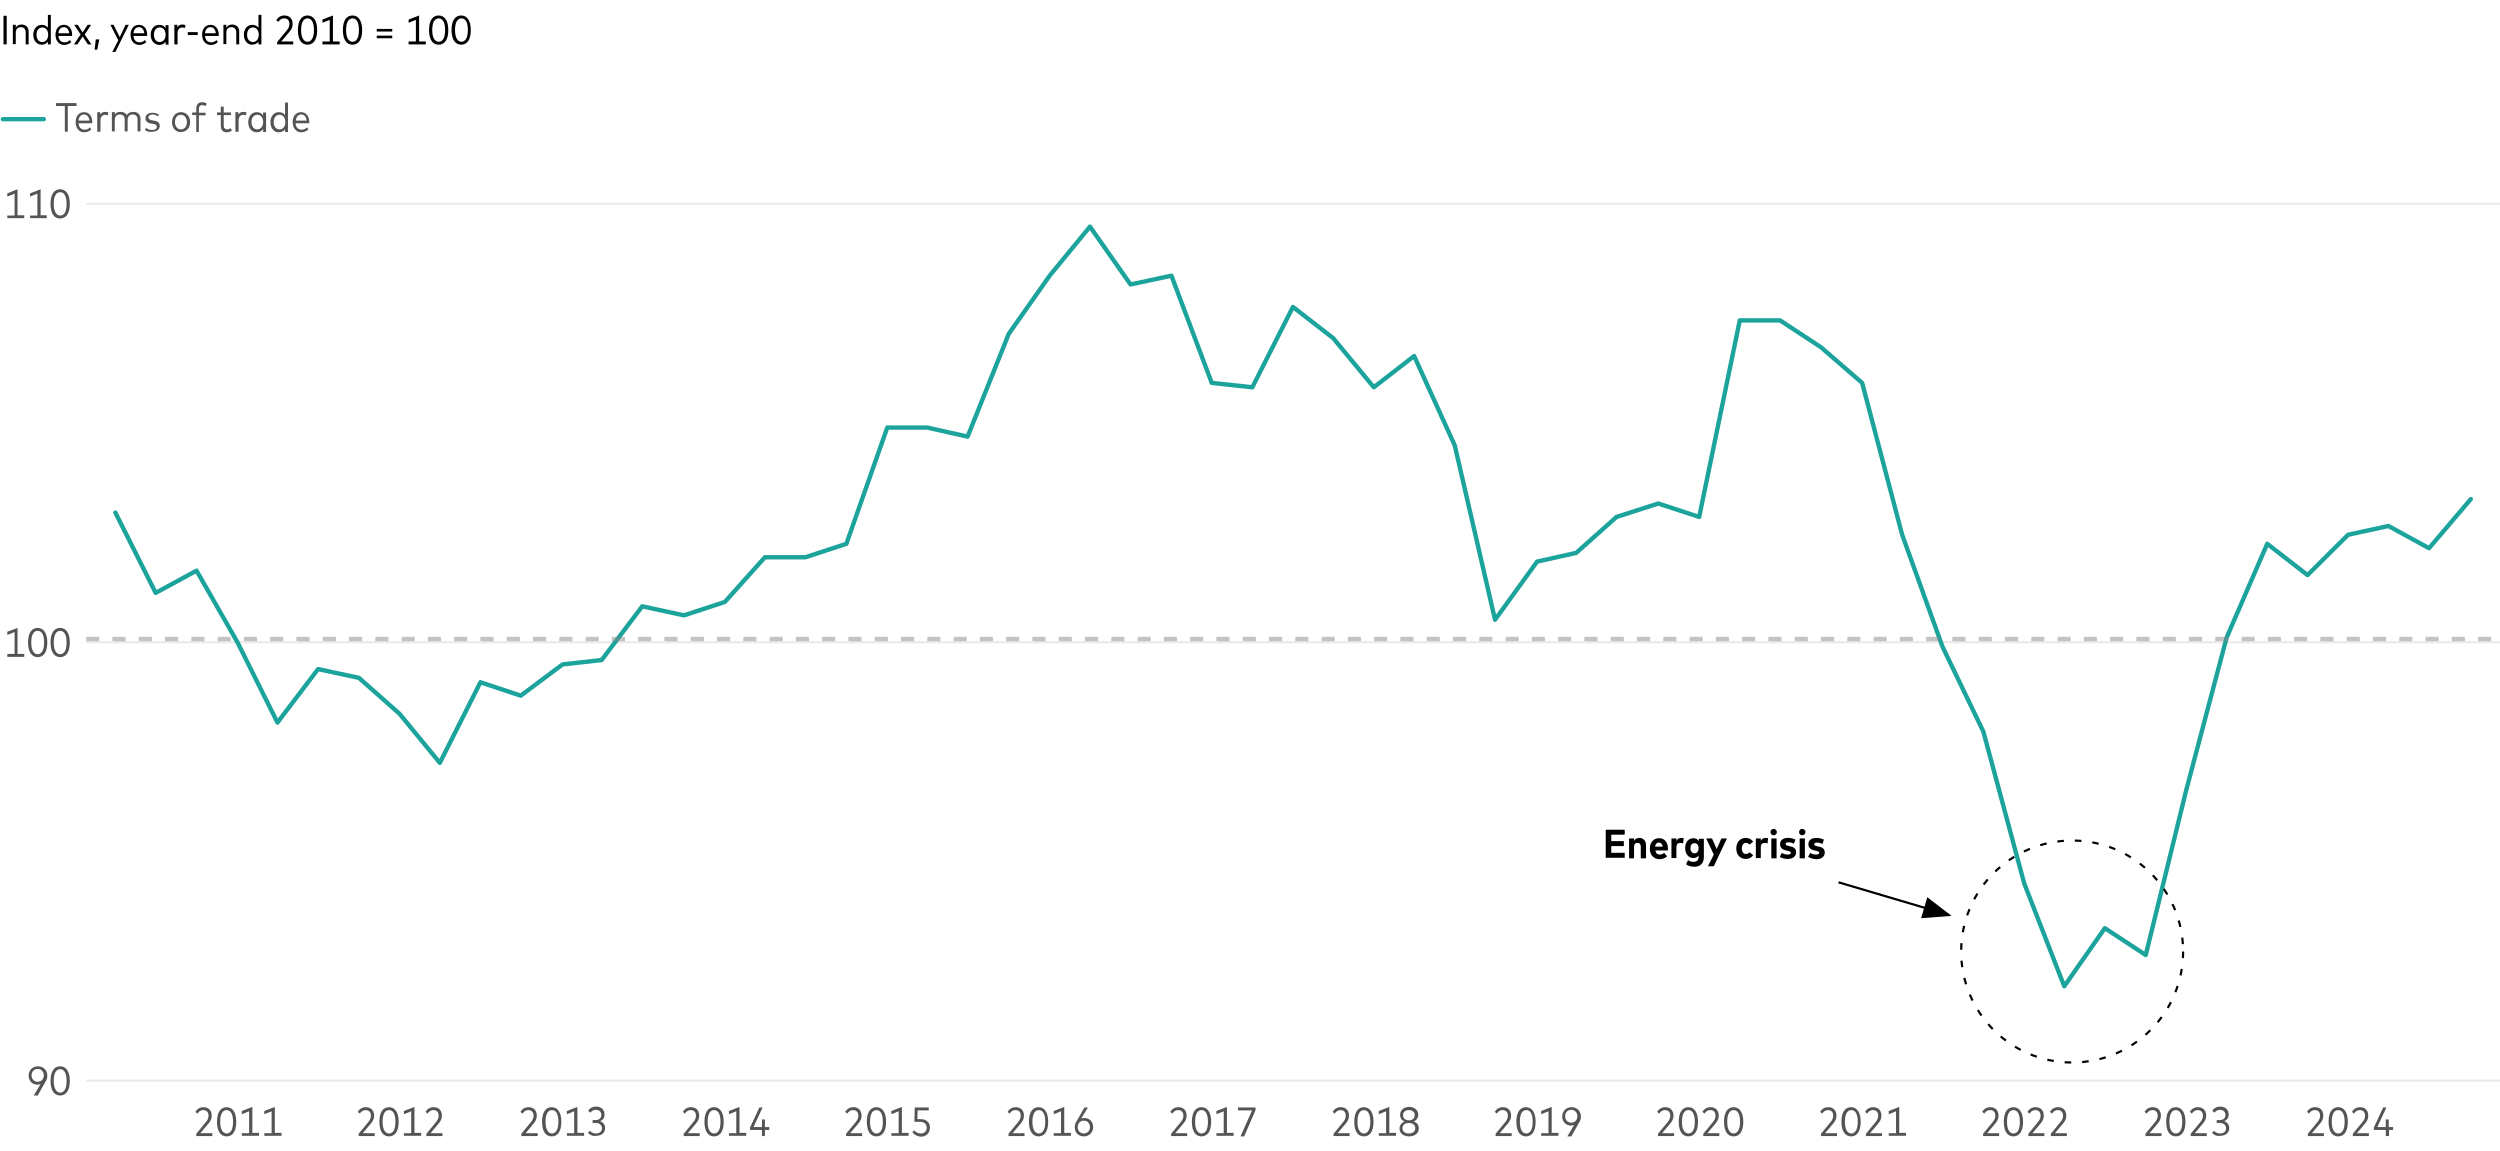 <?xml version="1.0" encoding="utf-8"?>
<!-- Generator: Adobe Illustrator 28.3.0, SVG Export Plug-In . SVG Version: 6.00 Build 0)  -->
<svg version="1.1" xmlns="http://www.w3.org/2000/svg" xmlns:xlink="http://www.w3.org/1999/xlink" x="0px" y="0px"
	 viewBox="0 0 856 394" style="enable-background:new 0 0 856 394;" xml:space="preserve">
<g id="Color_Palettes" style="display:none;">
</g>
<g id="Grab_and_Go_Elements" style="display:none;">
</g>
<g id="Sample_Charts" style="display:none;">
</g>
<g id="Freshness_Article_Charts">
	<g>
		<g>
			<g>
				<g>
					<path d="M1.2,15.2V5.4h1.1v9.8H1.2z"/>
					<path d="M4.4,15.2V8.5h1v0.9c0.5-0.7,1.2-1,2-1c1.4,0,2.4,0.9,2.4,2.4v4.4h-1v-4.1c0-1.1-0.6-1.8-1.7-1.8c-1,0-1.7,0.7-1.7,1.8
						v4H4.4z"/>
					<path d="M11.4,11.9c0-2,1.2-3.4,2.9-3.4c0.9,0,1.7,0.4,2.1,1V5.1h1v10.1h-1v-0.9c-0.5,0.6-1.2,1-2.2,1
						C12.6,15.3,11.4,13.9,11.4,11.9z M16.5,11.9c0-1.5-0.8-2.5-2-2.5c-1.2,0-2,1-2,2.5s0.8,2.5,2,2.5
						C15.6,14.4,16.5,13.4,16.5,11.9z"/>
					<path d="M19,11.9c0-2.1,1.2-3.4,2.9-3.4c1.6,0,2.8,1.3,2.8,3.4c0,0.1,0,0.3,0,0.4H20c0.1,1.4,0.9,2.2,2.1,2.2
						c0.8,0,1.4-0.3,1.8-0.8l0.5,0.7c-0.7,0.7-1.6,1-2.5,1C20.2,15.3,19,14,19,11.9z M23.7,11.4c-0.1-1.2-0.8-2.1-1.8-2.1
						c-1.1,0-1.8,0.8-1.9,2.1H23.7z"/>
					<path d="M25.3,15.2l2.3-3.4l-2.2-3.3h1.2l1.7,2.6l1.7-2.6h1.2L29,11.8l2.3,3.4h-1.2l-1.8-2.7l-1.8,2.7H25.3z"/>
					<path d="M32.4,17l0.4-3.5H34L33.3,17H32.4z"/>
					<path d="M38.4,17.9l2.1-4.1l-2.7-5.3h1.1l2.1,4.2l2-4.2h1.1l-4.6,9.3H38.4z"/>
					<path d="M44.7,11.9c0-2.1,1.2-3.4,2.9-3.4c1.6,0,2.8,1.3,2.8,3.4c0,0.1,0,0.3,0,0.4h-4.7c0.1,1.4,0.9,2.2,2.1,2.2
						c0.8,0,1.4-0.3,1.8-0.8l0.5,0.7c-0.7,0.7-1.6,1-2.5,1C45.9,15.3,44.7,14,44.7,11.9z M49.4,11.4c-0.1-1.2-0.8-2.1-1.8-2.1
						c-1.1,0-1.8,0.8-1.9,2.1H49.4z"/>
					<path d="M51.6,11.9c0-2,1.2-3.4,2.9-3.4c1,0,1.7,0.4,2.2,1.1v-1h1v6.7h-1v-1c-0.5,0.7-1.2,1.1-2.2,1.1
						C52.8,15.3,51.6,13.9,51.6,11.9z M56.7,11.9c0-1.5-0.8-2.5-2-2.5c-1.2,0-2,1-2,2.5c0,1.5,0.8,2.5,2,2.5
						C55.9,14.3,56.7,13.4,56.7,11.9z"/>
					<path d="M59.7,15.2V8.5h1v0.8c0.4-0.6,1-0.9,1.8-0.9c0.4,0,0.7,0.1,1,0.2l-0.2,1c-0.3-0.1-0.6-0.2-0.9-0.2
						c-0.9,0-1.6,0.7-1.6,1.9v3.9H59.7z"/>
					<path d="M64.3,12V11h3.4V12H64.3z"/>
					<path d="M69.2,11.9c0-2.1,1.2-3.4,2.9-3.4c1.6,0,2.8,1.3,2.8,3.4c0,0.1,0,0.3,0,0.4h-4.7c0.1,1.4,0.9,2.2,2.1,2.2
						c0.8,0,1.4-0.3,1.8-0.8l0.5,0.7c-0.7,0.7-1.6,1-2.5,1C70.4,15.3,69.2,14,69.2,11.9z M73.9,11.4c-0.1-1.2-0.8-2.1-1.8-2.1
						c-1.1,0-1.8,0.8-1.9,2.1H73.9z"/>
					<path d="M76.5,15.2V8.5h1v0.9c0.5-0.7,1.2-1,2-1c1.4,0,2.4,0.9,2.4,2.4v4.4h-1v-4.1c0-1.1-0.6-1.8-1.7-1.8
						c-1,0-1.7,0.7-1.7,1.8v4H76.5z"/>
					<path d="M83.5,11.9c0-2,1.2-3.4,2.9-3.4c0.9,0,1.7,0.4,2.1,1V5.1h1v10.1h-1v-0.9c-0.5,0.6-1.2,1-2.2,1
						C84.7,15.3,83.5,13.9,83.5,11.9z M88.6,11.9c0-1.5-0.8-2.5-2-2.5c-1.2,0-2,1-2,2.5s0.8,2.5,2,2.5
						C87.7,14.4,88.6,13.4,88.6,11.9z"/>
					<path d="M94.9,15.2v-0.8l3.3-4c0.5-0.6,0.9-1.3,0.9-2.2c0-1.1-0.6-1.9-1.8-1.9c-1,0-1.6,0.6-2,1.2l-0.7-0.6
						c0.5-0.8,1.3-1.6,2.8-1.6c1.8,0,2.8,1.2,2.8,2.9c0,1.2-0.5,2-1.2,2.8l-2.7,3.2h4.1v1H94.9z"/>
					<path d="M102,10.3c0-3.5,1.4-5,3.3-5c1.9,0,3.3,1.6,3.3,5c0,3.5-1.4,5-3.3,5C103.4,15.3,102,13.8,102,10.3z M107.5,10.3
						c0-2.8-0.9-4-2.2-4c-1.3,0-2.2,1.2-2.2,4c0,2.8,1,4,2.2,4C106.5,14.3,107.5,13.1,107.5,10.3z"/>
					<path d="M110.4,15.2v-1h2.5V6.8l-2.5,1V6.7l3.6-1.4v8.9h2.3v1H110.4z"/>
					<path d="M117.4,10.3c0-3.5,1.4-5,3.3-5c1.9,0,3.3,1.6,3.3,5c0,3.5-1.4,5-3.3,5C118.8,15.3,117.4,13.8,117.4,10.3z M122.9,10.3
						c0-2.8-0.9-4-2.2-4c-1.3,0-2.2,1.2-2.2,4c0,2.8,1,4,2.2,4C122,14.3,122.9,13.1,122.9,10.3z"/>
					<path d="M129,10.7V9.9h5.3v0.9H129z M129,13.1v-0.9h5.3v0.9H129z"/>
					<path d="M139.9,15.2v-1h2.5V6.8l-2.5,1V6.7l3.6-1.4v8.9h2.3v1H139.9z"/>
					<path d="M146.9,10.3c0-3.5,1.4-5,3.3-5c1.9,0,3.3,1.6,3.3,5c0,3.5-1.4,5-3.3,5C148.3,15.3,146.9,13.8,146.9,10.3z M152.4,10.3
						c0-2.8-0.9-4-2.2-4c-1.3,0-2.2,1.2-2.2,4c0,2.8,1,4,2.2,4C151.5,14.3,152.4,13.1,152.4,10.3z"/>
					<path d="M154.6,10.3c0-3.5,1.4-5,3.3-5c1.9,0,3.3,1.6,3.3,5c0,3.5-1.4,5-3.3,5C156.1,15.3,154.6,13.8,154.6,10.3z M160.2,10.3
						c0-2.8-0.9-4-2.2-4c-1.3,0-2.2,1.2-2.2,4c0,2.8,1,4,2.2,4C159.2,14.3,160.2,13.1,160.2,10.3z"/>
				</g>
				<line style="fill:none;stroke:#EAEAEA;stroke-width:0.75;stroke-miterlimit:10;" x1="29.5" y1="69.8" x2="856" y2="69.8"/>
				<line style="fill:none;stroke:#EAEAEA;stroke-width:0.75;stroke-miterlimit:10;" x1="29.5" y1="219.9" x2="856" y2="219.9"/>
				<line style="fill:none;stroke:#EAEAEA;stroke-width:0.75;stroke-miterlimit:10;" x1="29.5" y1="370" x2="856" y2="370"/>
				
					<polyline style="fill:none;stroke:#1BA39C;stroke-width:1.5;stroke-linecap:round;stroke-linejoin:round;stroke-miterlimit:10;" points="
					39.5,175.5 53.3,203 67.3,195.4 81.3,219.9 95,247.4 108.9,229.1 122.9,232.1 136.8,244.4 150.6,261.2 164.5,233.6 178.3,238.2 
					192.6,227.5 206,226 219.9,207.6 234.2,210.7 248.2,206.1 261.9,190.8 275.8,190.8 289.8,186.2 303.8,146.4 317.5,146.4 
					331.3,149.5 345.4,114.3 359.4,94.4 373.2,77.6 387.1,97.4 401.1,94.4 414.9,131.1 428.8,132.6 442.7,105.1 456.5,115.8 
					470.4,132.6 484.2,121.9 498.1,152.5 511.9,212.2 526.3,192.3 539.7,189.3 553.5,177 567.8,172.4 581.8,177 595.7,109.7 
					609.5,109.7 623.5,118.9 637.6,131.1 651.3,183.1 665.1,221.4 679.1,250.5 693.1,302.5 706.8,337.7 720.7,317.8 734.7,327 
					748.6,270.4 762.4,218.3 776.3,186.2 790.1,196.9 804,183.1 817.8,180.1 831.7,187.7 846,170.9 				"/>
				<g>
					<path style="fill:#545454;" d="M67.2,389v-0.8l3.3-4c0.5-0.6,0.9-1.3,0.9-2.2c0-1.1-0.6-1.9-1.8-1.9c-1,0-1.6,0.6-2,1.2
						l-0.7-0.6c0.5-0.8,1.3-1.6,2.8-1.6c1.8,0,2.8,1.2,2.8,2.9c0,1.2-0.5,2-1.2,2.8l-2.7,3.2h4.1v1H67.2z"/>
					<path style="fill:#545454;" d="M74.3,384.1c0-3.5,1.4-5,3.3-5c1.9,0,3.3,1.6,3.3,5c0,3.5-1.4,5-3.3,5
						C75.7,389.1,74.3,387.6,74.3,384.1z M79.8,384.1c0-2.8-0.9-4-2.2-4c-1.3,0-2.2,1.2-2.2,4c0,2.8,1,4,2.2,4
						C78.9,388.1,79.8,386.9,79.8,384.1z"/>
					<path style="fill:#545454;" d="M82.8,389v-1h2.5v-7.5l-2.5,1v-1.1l3.6-1.4v8.9h2.3v1H82.8z"/>
					<path style="fill:#545454;" d="M90.5,389v-1h2.5v-7.5l-2.5,1v-1.1l3.6-1.4v8.9h2.3v1H90.5z"/>
				</g>
				<g>
					<path style="fill:#545454;" d="M122.8,389v-0.8l3.3-4c0.5-0.6,0.9-1.3,0.9-2.2c0-1.1-0.6-1.9-1.8-1.9c-1,0-1.6,0.6-2,1.2
						l-0.7-0.6c0.5-0.8,1.3-1.6,2.8-1.6c1.8,0,2.8,1.2,2.8,2.9c0,1.2-0.5,2-1.2,2.8l-2.7,3.2h4.1v1H122.8z"/>
					<path style="fill:#545454;" d="M129.9,384.1c0-3.5,1.4-5,3.3-5c1.9,0,3.3,1.6,3.3,5c0,3.5-1.4,5-3.3,5
						C131.3,389.1,129.9,387.6,129.9,384.1z M135.4,384.1c0-2.8-0.9-4-2.2-4c-1.3,0-2.2,1.2-2.2,4c0,2.8,1,4,2.2,4
						C134.5,388.1,135.4,386.9,135.4,384.1z"/>
					<path style="fill:#545454;" d="M138.3,389v-1h2.5v-7.5l-2.5,1v-1.1l3.6-1.4v8.9h2.3v1H138.3z"/>
					<path style="fill:#545454;" d="M146,389v-0.8l3.3-4c0.5-0.6,0.9-1.3,0.9-2.2c0-1.1-0.6-1.9-1.8-1.9c-1,0-1.6,0.6-2,1.2
						l-0.7-0.6c0.5-0.8,1.3-1.6,2.8-1.6c1.8,0,2.8,1.2,2.8,2.9c0,1.2-0.5,2-1.2,2.8l-2.7,3.2h4.1v1H146z"/>
				</g>
				<g>
					<path style="fill:#545454;" d="M178.5,389v-0.8l3.3-4c0.5-0.6,0.9-1.3,0.9-2.2c0-1.1-0.6-1.9-1.8-1.9c-1,0-1.6,0.6-2,1.2
						l-0.7-0.6c0.5-0.8,1.3-1.6,2.8-1.6c1.8,0,2.8,1.2,2.8,2.9c0,1.2-0.5,2-1.2,2.8L180,388h4.1v1H178.5z"/>
					<path style="fill:#545454;" d="M185.6,384.1c0-3.5,1.4-5,3.3-5c1.9,0,3.3,1.6,3.3,5c0,3.5-1.4,5-3.3,5
						C187,389.1,185.6,387.6,185.6,384.1z M191.2,384.1c0-2.8-0.9-4-2.2-4c-1.3,0-2.2,1.2-2.2,4c0,2.8,1,4,2.2,4
						C190.2,388.1,191.2,386.9,191.2,384.1z"/>
					<path style="fill:#545454;" d="M194.1,389v-1h2.5v-7.5l-2.5,1v-1.1l3.6-1.4v8.9h2.3v1H194.1z"/>
					<path style="fill:#545454;" d="M201.3,387.9l0.7-0.7c0.5,0.6,1.3,0.9,2.1,0.9c1.1,0,2-0.6,2-1.8c0-1.1-0.9-1.8-2.1-1.8h-1.1v-1
						h1.1c1.1,0,1.9-0.6,1.9-1.8c0-1-0.8-1.7-1.9-1.7c-0.9,0-1.5,0.5-1.9,1l-0.7-0.7c0.5-0.8,1.4-1.4,2.7-1.4c1.8,0,2.9,1.1,2.9,2.7
						c0,1.2-0.6,1.9-1.5,2.3c1,0.4,1.7,1.2,1.7,2.3c0,1.8-1.4,2.7-3.1,2.7C202.9,389.1,202,388.6,201.3,387.9z"/>
				</g>
				<g>
					<path style="fill:#545454;" d="M234.1,389v-0.8l3.3-4c0.5-0.6,0.9-1.3,0.9-2.2c0-1.1-0.6-1.9-1.8-1.9c-1,0-1.6,0.6-2,1.2
						l-0.7-0.6c0.5-0.8,1.3-1.6,2.8-1.6c1.8,0,2.8,1.2,2.8,2.9c0,1.2-0.5,2-1.2,2.8l-2.7,3.2h4.1v1H234.1z"/>
					<path style="fill:#545454;" d="M241.2,384.1c0-3.5,1.4-5,3.3-5c1.9,0,3.3,1.6,3.3,5c0,3.5-1.4,5-3.3,5
						C242.6,389.1,241.2,387.6,241.2,384.1z M246.7,384.1c0-2.8-0.9-4-2.2-4c-1.3,0-2.2,1.2-2.2,4c0,2.8,1,4,2.2,4
						C245.8,388.1,246.7,386.9,246.7,384.1z"/>
					<path style="fill:#545454;" d="M249.6,389v-1h2.5v-7.5l-2.5,1v-1.1l3.6-1.4v8.9h2.3v1H249.6z"/>
					<path style="fill:#545454;" d="M260.9,389v-2.1h-4.1v-0.8l3.2-6.9h1.1l-3.1,6.7h2.9v-2.6h1v2.6h1.5v1h-1.5v2.1H260.9z"/>
				</g>
				<g>
					<path style="fill:#545454;" d="M289.7,389v-0.8l3.3-4c0.5-0.6,0.9-1.3,0.9-2.2c0-1.1-0.6-1.9-1.8-1.9c-1,0-1.6,0.6-2,1.2
						l-0.7-0.6c0.5-0.8,1.3-1.6,2.8-1.6c1.8,0,2.8,1.2,2.8,2.9c0,1.2-0.5,2-1.2,2.8l-2.7,3.2h4.1v1H289.7z"/>
					<path style="fill:#545454;" d="M296.8,384.1c0-3.5,1.4-5,3.3-5c1.9,0,3.3,1.6,3.3,5c0,3.5-1.4,5-3.3,5
						C298.2,389.1,296.8,387.6,296.8,384.1z M302.3,384.1c0-2.8-0.9-4-2.2-4c-1.3,0-2.2,1.2-2.2,4c0,2.8,1,4,2.2,4
						C301.4,388.1,302.3,386.9,302.3,384.1z"/>
					<path style="fill:#545454;" d="M305.2,389v-1h2.5v-7.5l-2.5,1v-1.1l3.6-1.4v8.9h2.3v1H305.2z"/>
					<path style="fill:#545454;" d="M312.4,387.7l0.6-0.7c0.5,0.7,1.4,1.1,2.3,1.1c1.3,0,2-0.8,2-2c0-1.1-0.7-2-2.4-2h-1.8l0.1-4.9
						h4.8v1h-3.8l-0.1,3h1.1c2.1,0,3.2,1.2,3.2,2.9c0,1.9-1.3,3.1-3.1,3.1C314.1,389.1,313.1,388.6,312.4,387.7z"/>
				</g>
				<g>
					<path style="fill:#545454;" d="M345.3,389v-0.8l3.3-4c0.5-0.6,0.9-1.3,0.9-2.2c0-1.1-0.6-1.9-1.8-1.9c-1,0-1.6,0.6-2,1.2
						l-0.7-0.6c0.5-0.8,1.3-1.6,2.8-1.6c1.8,0,2.8,1.2,2.8,2.9c0,1.2-0.5,2-1.2,2.8l-2.7,3.2h4.1v1H345.3z"/>
					<path style="fill:#545454;" d="M352.3,384.1c0-3.5,1.4-5,3.3-5c1.9,0,3.3,1.6,3.3,5c0,3.5-1.4,5-3.3,5
						C353.8,389.1,352.3,387.6,352.3,384.1z M357.9,384.1c0-2.8-0.9-4-2.2-4c-1.3,0-2.2,1.2-2.2,4c0,2.8,1,4,2.2,4
						C356.9,388.1,357.9,386.9,357.9,384.1z"/>
					<path style="fill:#545454;" d="M360.8,389v-1h2.5v-7.5l-2.5,1v-1.1l3.6-1.4v8.9h2.3v1H360.8z"/>
					<path style="fill:#545454;" d="M368,386c0-0.8,0.2-1.5,0.7-2.2l2.6-4.6h1.2l-2.3,3.8c0.3-0.1,0.7-0.2,1.1-0.2
						c1.7,0,3,1.3,3,3.1c0,1.8-1.3,3.2-3.2,3.2C369.3,389.1,368,387.8,368,386z M373.2,385.9c0-1.3-0.9-2.2-2.1-2.2
						s-2.1,0.9-2.1,2.2c0,1.3,0.9,2.2,2.1,2.2S373.2,387.2,373.2,385.9z"/>
				</g>
				<g>
					<path style="fill:#545454;" d="M401,389v-0.8l3.3-4c0.5-0.6,0.9-1.3,0.9-2.2c0-1.1-0.6-1.9-1.8-1.9c-1,0-1.6,0.6-2,1.2
						l-0.7-0.6c0.5-0.8,1.3-1.6,2.8-1.6c1.8,0,2.8,1.2,2.8,2.9c0,1.2-0.5,2-1.2,2.8l-2.7,3.2h4.1v1H401z"/>
					<path style="fill:#545454;" d="M408.1,384.1c0-3.5,1.4-5,3.3-5c1.9,0,3.3,1.6,3.3,5c0,3.5-1.4,5-3.3,5
						C409.5,389.1,408.1,387.6,408.1,384.1z M413.6,384.1c0-2.8-0.9-4-2.2-4c-1.3,0-2.2,1.2-2.2,4c0,2.8,1,4,2.2,4
						C412.7,388.1,413.6,386.9,413.6,384.1z"/>
					<path style="fill:#545454;" d="M416.5,389v-1h2.5v-7.5l-2.5,1v-1.1l3.6-1.4v8.9h2.3v1H416.5z"/>
					<path style="fill:#545454;" d="M424.8,389l3.9-8.8h-4.8v-1h6v0.9l-3.9,9H424.8z"/>
				</g>
				<g>
					<path style="fill:#545454;" d="M456.6,389v-0.8l3.3-4c0.5-0.6,0.9-1.3,0.9-2.2c0-1.1-0.6-1.9-1.8-1.9c-1,0-1.6,0.6-2,1.2
						l-0.7-0.6c0.5-0.8,1.3-1.6,2.8-1.6c1.8,0,2.8,1.2,2.8,2.9c0,1.2-0.5,2-1.2,2.8L458,388h4.1v1H456.6z"/>
					<path style="fill:#545454;" d="M463.7,384.1c0-3.5,1.4-5,3.3-5c1.9,0,3.3,1.6,3.3,5c0,3.5-1.4,5-3.3,5
						C465.1,389.1,463.7,387.6,463.7,384.1z M469.2,384.1c0-2.8-0.9-4-2.2-4c-1.3,0-2.2,1.2-2.2,4c0,2.8,1,4,2.2,4
						C468.2,388.1,469.2,386.9,469.2,384.1z"/>
					<path style="fill:#545454;" d="M472.1,389v-1h2.5v-7.5l-2.5,1v-1.1l3.6-1.4v8.9h2.3v1H472.1z"/>
					<path style="fill:#545454;" d="M479.2,386.4c0-1.2,0.8-2,1.7-2.4c-0.9-0.4-1.5-1.1-1.5-2.3c0-1.7,1.4-2.7,3.1-2.7
						s3.1,1,3.1,2.7c0,1.2-0.7,1.9-1.5,2.3c1,0.4,1.7,1.1,1.7,2.4c0,1.7-1.5,2.7-3.3,2.7C480.6,389.1,479.2,388.1,479.2,386.4z
						 M484.6,386.3c0-1.2-1-1.8-2.2-1.8c-1.2,0-2.2,0.6-2.2,1.8c0,1.2,1,1.8,2.2,1.8S484.6,387.5,484.6,386.3z M484.4,381.8
						c0-1.1-0.9-1.7-2-1.7s-2,0.6-2,1.7c0,1.2,0.9,1.8,2,1.8S484.4,383,484.4,381.8z"/>
				</g>
				<g>
					<path style="fill:#545454;" d="M512.1,389v-0.8l3.3-4c0.5-0.6,0.9-1.3,0.9-2.2c0-1.1-0.6-1.9-1.8-1.9c-1,0-1.6,0.6-2,1.2
						l-0.7-0.6c0.5-0.8,1.3-1.6,2.8-1.6c1.8,0,2.8,1.2,2.8,2.9c0,1.2-0.5,2-1.2,2.8l-2.7,3.2h4.1v1H512.1z"/>
					<path style="fill:#545454;" d="M519.2,384.1c0-3.5,1.4-5,3.3-5c1.9,0,3.3,1.6,3.3,5c0,3.5-1.4,5-3.3,5
						C520.6,389.1,519.2,387.6,519.2,384.1z M524.8,384.1c0-2.8-0.9-4-2.2-4c-1.3,0-2.2,1.2-2.2,4c0,2.8,1,4,2.2,4
						C523.8,388.1,524.8,386.9,524.8,384.1z"/>
					<path style="fill:#545454;" d="M527.7,389v-1h2.5v-7.5l-2.5,1v-1.1l3.6-1.4v8.9h2.3v1H527.7z"/>
					<path style="fill:#545454;" d="M536.7,389l2.3-3.8c-0.3,0.1-0.7,0.2-1.1,0.2c-1.7,0-3-1.3-3-3.1c0-1.8,1.3-3.2,3.2-3.2
						c1.8,0,3.2,1.3,3.2,3.2c0,0.8-0.2,1.5-0.7,2.2l-2.6,4.6H536.7z M540.1,382.2c0-1.3-0.9-2.2-2.1-2.2c-1.2,0-2.1,0.9-2.1,2.2
						c0,1.3,0.9,2.2,2.1,2.2C539.2,384.4,540.1,383.5,540.1,382.2z"/>
				</g>
				<g>
					<path style="fill:#545454;" d="M567.7,389v-0.8l3.3-4c0.5-0.6,0.9-1.3,0.9-2.2c0-1.1-0.6-1.9-1.8-1.9c-1,0-1.6,0.6-2,1.2
						l-0.7-0.6c0.5-0.8,1.3-1.6,2.8-1.6c1.8,0,2.8,1.2,2.8,2.9c0,1.2-0.5,2-1.2,2.8l-2.7,3.2h4.1v1H567.7z"/>
					<path style="fill:#545454;" d="M574.8,384.1c0-3.5,1.4-5,3.3-5c1.9,0,3.3,1.6,3.3,5c0,3.5-1.4,5-3.3,5
						C576.2,389.1,574.8,387.6,574.8,384.1z M580.3,384.1c0-2.8-0.9-4-2.2-4c-1.3,0-2.2,1.2-2.2,4c0,2.8,1,4,2.2,4
						C579.4,388.1,580.3,386.9,580.3,384.1z"/>
					<path style="fill:#545454;" d="M583.2,389v-0.8l3.3-4c0.5-0.6,0.9-1.3,0.9-2.2c0-1.1-0.6-1.9-1.8-1.9c-1,0-1.6,0.6-2,1.2
						l-0.7-0.6c0.5-0.8,1.3-1.6,2.8-1.6c1.8,0,2.8,1.2,2.8,2.9c0,1.2-0.5,2-1.2,2.8l-2.7,3.2h4.1v1H583.2z"/>
					<path style="fill:#545454;" d="M590.3,384.1c0-3.5,1.4-5,3.3-5c1.9,0,3.3,1.6,3.3,5c0,3.5-1.4,5-3.3,5
						C591.7,389.1,590.3,387.6,590.3,384.1z M595.8,384.1c0-2.8-0.9-4-2.2-4c-1.3,0-2.2,1.2-2.2,4c0,2.8,1,4,2.2,4
						C594.8,388.1,595.8,386.9,595.8,384.1z"/>
				</g>
				<g>
					<path style="fill:#545454;" d="M623.5,389v-0.8l3.3-4c0.5-0.6,0.9-1.3,0.9-2.2c0-1.1-0.6-1.9-1.8-1.9c-1,0-1.6,0.6-2,1.2
						l-0.7-0.6c0.5-0.8,1.3-1.6,2.8-1.6c1.8,0,2.8,1.2,2.8,2.9c0,1.2-0.5,2-1.2,2.8l-2.7,3.2h4.1v1H623.5z"/>
					<path style="fill:#545454;" d="M630.5,384.1c0-3.5,1.4-5,3.3-5c1.9,0,3.3,1.6,3.3,5c0,3.5-1.4,5-3.3,5
						C632,389.1,630.5,387.6,630.5,384.1z M636.1,384.1c0-2.8-0.9-4-2.2-4c-1.3,0-2.2,1.2-2.2,4c0,2.8,1,4,2.2,4
						C635.1,388.1,636.1,386.9,636.1,384.1z"/>
					<path style="fill:#545454;" d="M638.9,389v-0.8l3.3-4c0.5-0.6,0.9-1.3,0.9-2.2c0-1.1-0.6-1.9-1.8-1.9c-1,0-1.6,0.6-2,1.2
						l-0.7-0.6c0.5-0.8,1.3-1.6,2.8-1.6c1.8,0,2.8,1.2,2.8,2.9c0,1.2-0.5,2-1.2,2.8l-2.7,3.2h4.1v1H638.9z"/>
					<path style="fill:#545454;" d="M646.7,389v-1h2.5v-7.5l-2.5,1v-1.1l3.6-1.4v8.9h2.3v1H646.7z"/>
				</g>
				<g>
					<path style="fill:#545454;" d="M679,389v-0.8l3.3-4c0.5-0.6,0.9-1.3,0.9-2.2c0-1.1-0.6-1.9-1.8-1.9c-1,0-1.6,0.6-2,1.2
						l-0.7-0.6c0.5-0.8,1.3-1.6,2.8-1.6c1.8,0,2.8,1.2,2.8,2.9c0,1.2-0.5,2-1.2,2.8l-2.7,3.2h4.1v1H679z"/>
					<path style="fill:#545454;" d="M686.1,384.1c0-3.5,1.4-5,3.3-5c1.9,0,3.3,1.6,3.3,5c0,3.5-1.4,5-3.3,5
						C687.5,389.1,686.1,387.6,686.1,384.1z M691.6,384.1c0-2.8-0.9-4-2.2-4c-1.3,0-2.2,1.2-2.2,4c0,2.8,1,4,2.2,4
						C690.7,388.1,691.6,386.9,691.6,384.1z"/>
					<path style="fill:#545454;" d="M694.5,389v-0.8l3.3-4c0.5-0.6,0.9-1.3,0.9-2.2c0-1.1-0.6-1.9-1.8-1.9c-1,0-1.6,0.6-2,1.2
						l-0.7-0.6c0.5-0.8,1.3-1.6,2.8-1.6c1.8,0,2.8,1.2,2.8,2.9c0,1.2-0.5,2-1.2,2.8l-2.7,3.2h4.1v1H694.5z"/>
					<path style="fill:#545454;" d="M702.2,389v-0.8l3.3-4c0.5-0.6,0.9-1.3,0.9-2.2c0-1.1-0.6-1.9-1.8-1.9c-1,0-1.6,0.6-2,1.2
						l-0.7-0.6c0.5-0.8,1.3-1.6,2.8-1.6c1.8,0,2.8,1.2,2.8,2.9c0,1.2-0.5,2-1.2,2.8l-2.7,3.2h4.1v1H702.2z"/>
				</g>
				<g>
					<path style="fill:#545454;" d="M734.6,389v-0.8l3.3-4c0.5-0.6,0.9-1.3,0.9-2.2c0-1.1-0.6-1.9-1.8-1.9c-1,0-1.6,0.6-2,1.2
						l-0.7-0.6c0.5-0.8,1.3-1.6,2.8-1.6c1.8,0,2.8,1.2,2.8,2.9c0,1.2-0.5,2-1.2,2.8L736,388h4.1v1H734.6z"/>
					<path style="fill:#545454;" d="M741.7,384.1c0-3.5,1.4-5,3.3-5c1.9,0,3.3,1.6,3.3,5c0,3.5-1.4,5-3.3,5
						C743.1,389.1,741.7,387.6,741.7,384.1z M747.2,384.1c0-2.8-0.9-4-2.2-4c-1.3,0-2.2,1.2-2.2,4c0,2.8,1,4,2.2,4
						C746.3,388.1,747.2,386.9,747.2,384.1z"/>
					<path style="fill:#545454;" d="M750.1,389v-0.8l3.3-4c0.5-0.6,0.9-1.3,0.9-2.2c0-1.1-0.6-1.9-1.8-1.9c-1,0-1.6,0.6-2,1.2
						l-0.7-0.6c0.5-0.8,1.3-1.6,2.8-1.6c1.8,0,2.8,1.2,2.8,2.9c0,1.2-0.5,2-1.2,2.8l-2.7,3.2h4.1v1H750.1z"/>
					<path style="fill:#545454;" d="M757.4,387.9l0.7-0.7c0.5,0.6,1.3,0.9,2.1,0.9c1.1,0,2-0.6,2-1.8c0-1.1-0.9-1.8-2.1-1.8H759v-1
						h1.1c1.1,0,1.9-0.6,1.9-1.8c0-1-0.8-1.7-1.9-1.7c-0.9,0-1.5,0.5-1.9,1l-0.7-0.7c0.5-0.8,1.4-1.4,2.7-1.4c1.8,0,2.9,1.1,2.9,2.7
						c0,1.2-0.6,1.9-1.5,2.3c1,0.4,1.7,1.2,1.7,2.3c0,1.8-1.4,2.7-3.1,2.7C759,389.1,758,388.6,757.4,387.9z"/>
				</g>
				<g>
					<path style="fill:#545454;" d="M790.2,389v-0.8l3.3-4c0.5-0.6,0.9-1.3,0.9-2.2c0-1.1-0.6-1.9-1.8-1.9c-1,0-1.6,0.6-2,1.2
						l-0.7-0.6c0.5-0.8,1.3-1.6,2.8-1.6c1.8,0,2.8,1.2,2.8,2.9c0,1.2-0.5,2-1.2,2.8l-2.7,3.2h4.1v1H790.2z"/>
					<path style="fill:#545454;" d="M797.3,384.1c0-3.5,1.4-5,3.3-5c1.9,0,3.3,1.6,3.3,5c0,3.5-1.4,5-3.3,5
						C798.7,389.1,797.3,387.6,797.3,384.1z M802.8,384.1c0-2.8-0.9-4-2.2-4c-1.3,0-2.2,1.2-2.2,4c0,2.8,1,4,2.2,4
						C801.9,388.1,802.8,386.9,802.8,384.1z"/>
					<path style="fill:#545454;" d="M805.6,389v-0.8l3.3-4c0.5-0.6,0.9-1.3,0.9-2.2c0-1.1-0.6-1.9-1.8-1.9c-1,0-1.6,0.6-2,1.2
						l-0.7-0.6c0.5-0.8,1.3-1.6,2.8-1.6c1.8,0,2.8,1.2,2.8,2.9c0,1.2-0.5,2-1.2,2.8l-2.7,3.2h4.1v1H805.6z"/>
					<path style="fill:#545454;" d="M816.9,389v-2.1h-4.1v-0.8l3.2-6.9h1.1l-3.1,6.7h2.9v-2.6h1v2.6h1.5v1H818v2.1H816.9z"/>
				</g>
				<g>
					<path style="fill:#545454;" d="M11.6,375l2.3-3.8c-0.3,0.1-0.7,0.2-1.1,0.2c-1.7,0-3-1.3-3-3.1c0-1.8,1.3-3.2,3.2-3.2
						c1.8,0,3.2,1.3,3.2,3.2c0,0.8-0.2,1.5-0.7,2.2l-2.6,4.6H11.6z M15,368.2c0-1.3-0.9-2.2-2.1-2.2c-1.2,0-2.1,0.9-2.1,2.2
						c0,1.3,0.9,2.2,2.1,2.2C14.1,370.4,15,369.5,15,368.2z"/>
					<path style="fill:#545454;" d="M17.3,370.1c0-3.5,1.4-5,3.3-5c1.9,0,3.3,1.6,3.3,5c0,3.5-1.4,5-3.3,5
						C18.7,375.1,17.3,373.6,17.3,370.1z M22.8,370.1c0-2.8-0.9-4-2.2-4c-1.3,0-2.2,1.2-2.2,4c0,2.8,1,4,2.2,4
						C21.9,374.1,22.8,372.9,22.8,370.1z"/>
				</g>
				<g>
					<path style="fill:#545454;" d="M2.5,224.9v-1H5v-7.5l-2.5,1v-1.1L6,215v8.9h2.3v1H2.5z"/>
					<path style="fill:#545454;" d="M9.6,220c0-3.5,1.4-5,3.3-5c1.9,0,3.3,1.6,3.3,5c0,3.5-1.4,5-3.3,5C11,225,9.6,223.4,9.6,220z
						 M15.1,220c0-2.8-0.9-4-2.2-4c-1.3,0-2.2,1.2-2.2,4c0,2.8,1,4,2.2,4C14.1,224,15.1,222.8,15.1,220z"/>
					<path style="fill:#545454;" d="M17.3,220c0-3.5,1.4-5,3.3-5c1.9,0,3.3,1.6,3.3,5c0,3.5-1.4,5-3.3,5
						C18.7,225,17.3,223.4,17.3,220z M22.8,220c0-2.8-0.9-4-2.2-4c-1.3,0-2.2,1.2-2.2,4c0,2.8,1,4,2.2,4
						C21.9,224,22.8,222.8,22.8,220z"/>
				</g>
				<g>
					<path style="fill:#545454;" d="M2.5,74.8v-1H5v-7.5l-2.5,1v-1.1L6,64.8v8.9h2.3v1H2.5z"/>
					<path style="fill:#545454;" d="M10.3,74.8v-1h2.5v-7.5l-2.5,1v-1.1l3.6-1.4v8.9H16v1H10.3z"/>
					<path style="fill:#545454;" d="M17.3,69.8c0-3.5,1.4-5,3.3-5c1.9,0,3.3,1.6,3.3,5c0,3.5-1.4,5-3.3,5
						C18.7,74.9,17.3,73.3,17.3,69.8z M22.8,69.8c0-2.8-0.9-4-2.2-4c-1.3,0-2.2,1.2-2.2,4c0,2.8,1,4,2.2,4
						C21.9,73.8,22.8,72.7,22.8,69.8z"/>
				</g>
				<g>
					<path style="fill:#545454;" d="M22.2,45.1v-8.8h-3v-1h7v1h-3v8.8H22.2z"/>
					<path style="fill:#545454;" d="M25.9,41.8c0-2.1,1.2-3.4,2.9-3.4c1.6,0,2.8,1.3,2.8,3.4c0,0.1,0,0.3,0,0.4h-4.7
						c0.1,1.4,0.9,2.2,2.1,2.2c0.8,0,1.4-0.3,1.8-0.8l0.5,0.7c-0.7,0.7-1.6,1-2.5,1C27.1,45.3,25.9,43.9,25.9,41.8z M30.6,41.3
						c-0.1-1.2-0.8-2.1-1.8-2.1c-1.1,0-1.8,0.8-1.9,2.1H30.6z"/>
					<path style="fill:#545454;" d="M33.3,45.1v-6.7h1v0.8c0.4-0.6,1-0.9,1.8-0.9c0.4,0,0.7,0.1,1,0.2l-0.2,1
						c-0.3-0.1-0.6-0.2-0.9-0.2c-0.9,0-1.6,0.7-1.6,1.9v3.9H33.3z"/>
					<path style="fill:#545454;" d="M38.3,45.1v-6.7h1v0.8c0.5-0.7,1.2-0.9,2-0.9c1,0,1.7,0.4,2.1,1.1c0.5-0.8,1.4-1.1,2.3-1.1
						c1.4,0,2.4,0.9,2.4,2.4v4.3h-1v-4.1c0-1.1-0.6-1.7-1.7-1.7c-1,0-1.7,0.7-1.7,1.8v4h-1v-4.1c0-1.1-0.6-1.7-1.7-1.7
						c-1,0-1.7,0.7-1.7,1.8v4H38.3z"/>
					<path style="fill:#545454;" d="M49.6,44.5l0.5-0.7c0.4,0.4,1.1,0.7,2,0.7c1,0,1.6-0.4,1.6-1.1c0-0.5-0.4-0.9-1.3-1l-0.7-0.1
						c-1.3-0.2-1.9-0.9-1.9-1.8c0-1.2,1-1.9,2.4-1.9c0.9,0,1.7,0.3,2.3,0.7L54,39.8c-0.4-0.3-1.1-0.6-1.8-0.6c-0.8,0-1.4,0.4-1.4,1
						c0,0.5,0.4,0.8,1.3,1l0.7,0.1c1.2,0.2,1.9,0.8,1.9,1.8c0,1.2-1,2-2.6,2C51.2,45.3,50.3,45,49.6,44.5z"/>
				</g>
				<g>
					<path style="fill:#545454;" d="M58.9,41.8c0-2,1.3-3.4,3.1-3.4c1.8,0,3.1,1.4,3.1,3.4c0,2-1.3,3.4-3.1,3.4
						C60.2,45.3,58.9,43.9,58.9,41.8z M64,41.8c0-1.5-0.9-2.5-2.1-2.5c-1.2,0-2,1-2,2.5c0,1.5,0.9,2.5,2,2.5
						C63.2,44.3,64,43.3,64,41.8z"/>
					<path style="fill:#545454;" d="M67.2,45.1v-5.7h-1.4v-0.9h1.4v-1.2c0-1.4,0.6-2.3,2-2.3c0.7,0,1.2,0.2,1.6,0.5l-0.4,0.8
						c-0.3-0.2-0.7-0.3-1.2-0.3c-0.8,0-1.1,0.5-1.1,1.4v1.2h2.3v0.9h-2.3v5.7H67.2z"/>
					<path style="fill:#545454;" d="M75.6,43v-3.6h-1.3v-0.9h1.3v-2h1v2h2.5v0.9h-2.5V43c0,0.9,0.5,1.3,1.2,1.3
						c0.4,0,0.9-0.2,1.2-0.4l0.4,0.8c-0.4,0.3-1,0.6-1.7,0.6C76.3,45.3,75.6,44.5,75.6,43z"/>
					<path style="fill:#545454;" d="M80.6,45.1v-6.7h1v0.8c0.4-0.6,1-0.9,1.8-0.9c0.4,0,0.7,0.1,1,0.2l-0.2,1
						c-0.3-0.1-0.6-0.2-0.9-0.2c-0.9,0-1.6,0.7-1.6,1.9v3.9H80.6z"/>
					<path style="fill:#545454;" d="M85,41.8c0-2,1.2-3.4,2.9-3.4c1,0,1.7,0.4,2.2,1.1v-1h1v6.7h-1v-1c-0.5,0.7-1.2,1.1-2.2,1.1
						C86.2,45.3,85,43.9,85,41.8z M90.1,41.8c0-1.5-0.8-2.5-2-2.5c-1.2,0-2,1-2,2.5c0,1.5,0.8,2.5,2,2.5
						C89.2,44.3,90.1,43.3,90.1,41.8z"/>
					<path style="fill:#545454;" d="M92.6,41.8c0-2,1.2-3.4,2.9-3.4c0.9,0,1.7,0.4,2.1,1v-4.3h1v10.1h-1v-0.9c-0.5,0.6-1.2,1-2.2,1
						C93.8,45.3,92.6,43.9,92.6,41.8z M97.7,41.8c0-1.5-0.8-2.5-2-2.5c-1.2,0-2,1-2,2.5s0.8,2.5,2,2.5
						C96.9,44.3,97.7,43.3,97.7,41.8z"/>
					<path style="fill:#545454;" d="M100.2,41.8c0-2.1,1.2-3.4,2.9-3.4c1.6,0,2.8,1.3,2.8,3.4c0,0.1,0,0.3,0,0.4h-4.7
						c0.1,1.4,0.9,2.2,2.1,2.2c0.8,0,1.4-0.3,1.8-0.8l0.5,0.7c-0.7,0.7-1.6,1-2.5,1C101.5,45.3,100.2,43.9,100.2,41.8z M105,41.3
						c-0.1-1.2-0.8-2.1-1.8-2.1c-1.1,0-1.8,0.8-1.9,2.1H105z"/>
				</g>
				
					<line style="opacity:0.5;fill:none;stroke:#888888;stroke-width:1.5;stroke-miterlimit:10;stroke-dasharray:4.5,4.5;" x1="29.5" y1="218.8" x2="856" y2="218.8"/>
				<line style="fill:none;stroke:#000000;stroke-width:0.75;stroke-miterlimit:10;" x1="629.5" y1="302.1" x2="667.3" y2="313.3"/>
				<polyline points="659.9,307.2 668.2,313.6 657.8,314.4 				"/>
				
					<circle style="fill:none;stroke:#000000;stroke-width:0.75;stroke-miterlimit:10;stroke-dasharray:2.25,3.75;" cx="709.5" cy="325.8" r="38"/>
				<g>
					<g>
						<path d="M549.8,293.9v-9.8h6.5v1.7h-4.6v2.2h4.3v1.7h-4.3v2.3h4.6v1.7H549.8z"/>
						<path d="M557.8,293.9v-6.8h1.7v0.8c0.4-0.7,1.1-1,1.8-1c1.4,0,2.3,1,2.3,2.5v4.5h-1.8v-4c0-0.8-0.4-1.3-1.1-1.3
							c-0.7,0-1.2,0.4-1.2,1.3v4H557.8z"/>
						<path d="M564.9,290.6c0-2.2,1.3-3.6,3.2-3.6c1.8,0,3,1.4,3,3.6c0,0.2,0,0.4,0,0.6h-4.3c0.2,1,0.7,1.4,1.5,1.4
							c0.6,0,1.1-0.2,1.5-0.6l1,1.2c-0.7,0.7-1.6,1-2.7,1C566.2,294.1,564.9,292.7,564.9,290.6z M569.3,289.9
							c-0.1-0.9-0.6-1.4-1.3-1.4c-0.7,0-1.2,0.5-1.3,1.4H569.3z"/>
						<path d="M572.3,293.9v-6.8h1.7v0.8c0.4-0.7,0.9-1,1.7-1c0.3,0,0.6,0,0.8,0.1l-0.2,1.8c-0.3-0.1-0.6-0.2-1-0.2
							c-0.8,0-1.3,0.5-1.3,1.4v3.8H572.3z"/>
						<path d="M577.3,295.9l0.7-1.4c0.5,0.4,1.2,0.6,1.9,0.6c0.9,0,1.7-0.5,1.7-1.6v-0.6c-0.4,0.6-1,0.9-1.8,0.9
							c-1.6,0-2.8-1.4-2.8-3.4c0-2.1,1.2-3.4,2.8-3.4c0.9,0,1.5,0.4,1.9,1v-0.8h1.7v6.3c0,2.1-1.3,3.3-3.3,3.3
							C579,296.7,578,296.5,577.3,295.9z M581.6,290.4c0-1.1-0.6-1.7-1.4-1.7c-0.9,0-1.4,0.7-1.4,1.7c0,1,0.6,1.8,1.4,1.8
							C581.1,292.1,581.6,291.5,581.6,290.4z"/>
						<path d="M584.8,296.6l2-4l-2.6-5.5h2l1.6,3.6l1.6-3.6h1.9l-4.5,9.5H584.8z"/>
						<path d="M594.5,290.5c0-2.1,1.3-3.6,3.3-3.6c1.1,0,1.9,0.5,2.5,1.3l-1.3,1c-0.3-0.4-0.7-0.6-1.2-0.6c-0.8,0-1.4,0.7-1.4,1.9
							c0,1.2,0.6,1.9,1.4,1.9c0.5,0,0.9-0.2,1.2-0.6l1.3,1c-0.6,0.8-1.4,1.3-2.5,1.3C595.8,294.1,594.5,292.7,594.5,290.5z"/>
						<path d="M601.2,293.9v-6.8h1.7v0.8c0.4-0.7,0.9-1,1.7-1c0.3,0,0.6,0,0.8,0.1l-0.2,1.8c-0.3-0.1-0.6-0.2-1-0.2
							c-0.8,0-1.3,0.5-1.3,1.4v3.8H601.2z"/>
						<path d="M606.2,284.9c0-0.6,0.5-1.1,1.1-1.1c0.6,0,1.1,0.5,1.1,1.1c0,0.6-0.5,1.1-1.1,1.1C606.7,286,606.2,285.5,606.2,284.9z
							 M606.5,293.9v-6.8h1.8v6.8H606.5z"/>
						<path d="M609.4,293.4l0.7-1.4c0.5,0.4,1.2,0.6,2,0.6c0.7,0,1.1-0.2,1.1-0.6c0-0.3-0.3-0.5-1.1-0.7l-0.5-0.1
							c-1.4-0.3-2.1-1-2.1-2.1c0-1.4,1-2.2,2.7-2.2c1,0,1.7,0.2,2.6,0.6l-0.6,1.4c-0.5-0.3-1.2-0.5-1.9-0.5c-0.6,0-0.9,0.2-0.9,0.6
							c0,0.4,0.4,0.5,1.1,0.7l0.5,0.1c1.3,0.2,2,0.9,2,2c0,1.4-1.1,2.3-2.9,2.3C611.2,294.1,610.1,293.9,609.4,293.4z"/>
						<path d="M616,284.9c0-0.6,0.5-1.1,1.1-1.1c0.6,0,1.1,0.5,1.1,1.1c0,0.6-0.5,1.1-1.1,1.1C616.4,286,616,285.5,616,284.9z
							 M616.2,293.9v-6.8h1.8v6.8H616.2z"/>
						<path d="M619.1,293.4l0.7-1.4c0.5,0.4,1.2,0.6,2,0.6c0.7,0,1.1-0.2,1.1-0.6c0-0.3-0.3-0.5-1.1-0.7l-0.5-0.1
							c-1.4-0.3-2.1-1-2.1-2.1c0-1.4,1-2.2,2.7-2.2c1,0,1.7,0.2,2.6,0.6L624,289c-0.5-0.3-1.2-0.5-1.9-0.5c-0.6,0-0.9,0.2-0.9,0.6
							c0,0.4,0.4,0.5,1.1,0.7l0.5,0.1c1.3,0.2,2,0.9,2,2c0,1.4-1.1,2.3-2.9,2.3C620.9,294.1,619.9,293.9,619.1,293.4z"/>
					</g>
				</g>
				
					<line style="fill:none;stroke:#1BA39C;stroke-width:1.5;stroke-linecap:round;stroke-miterlimit:10;" x1="1" y1="40.8" x2="15" y2="40.8"/>
			</g>
		</g>
	</g>
</g>
</svg>

